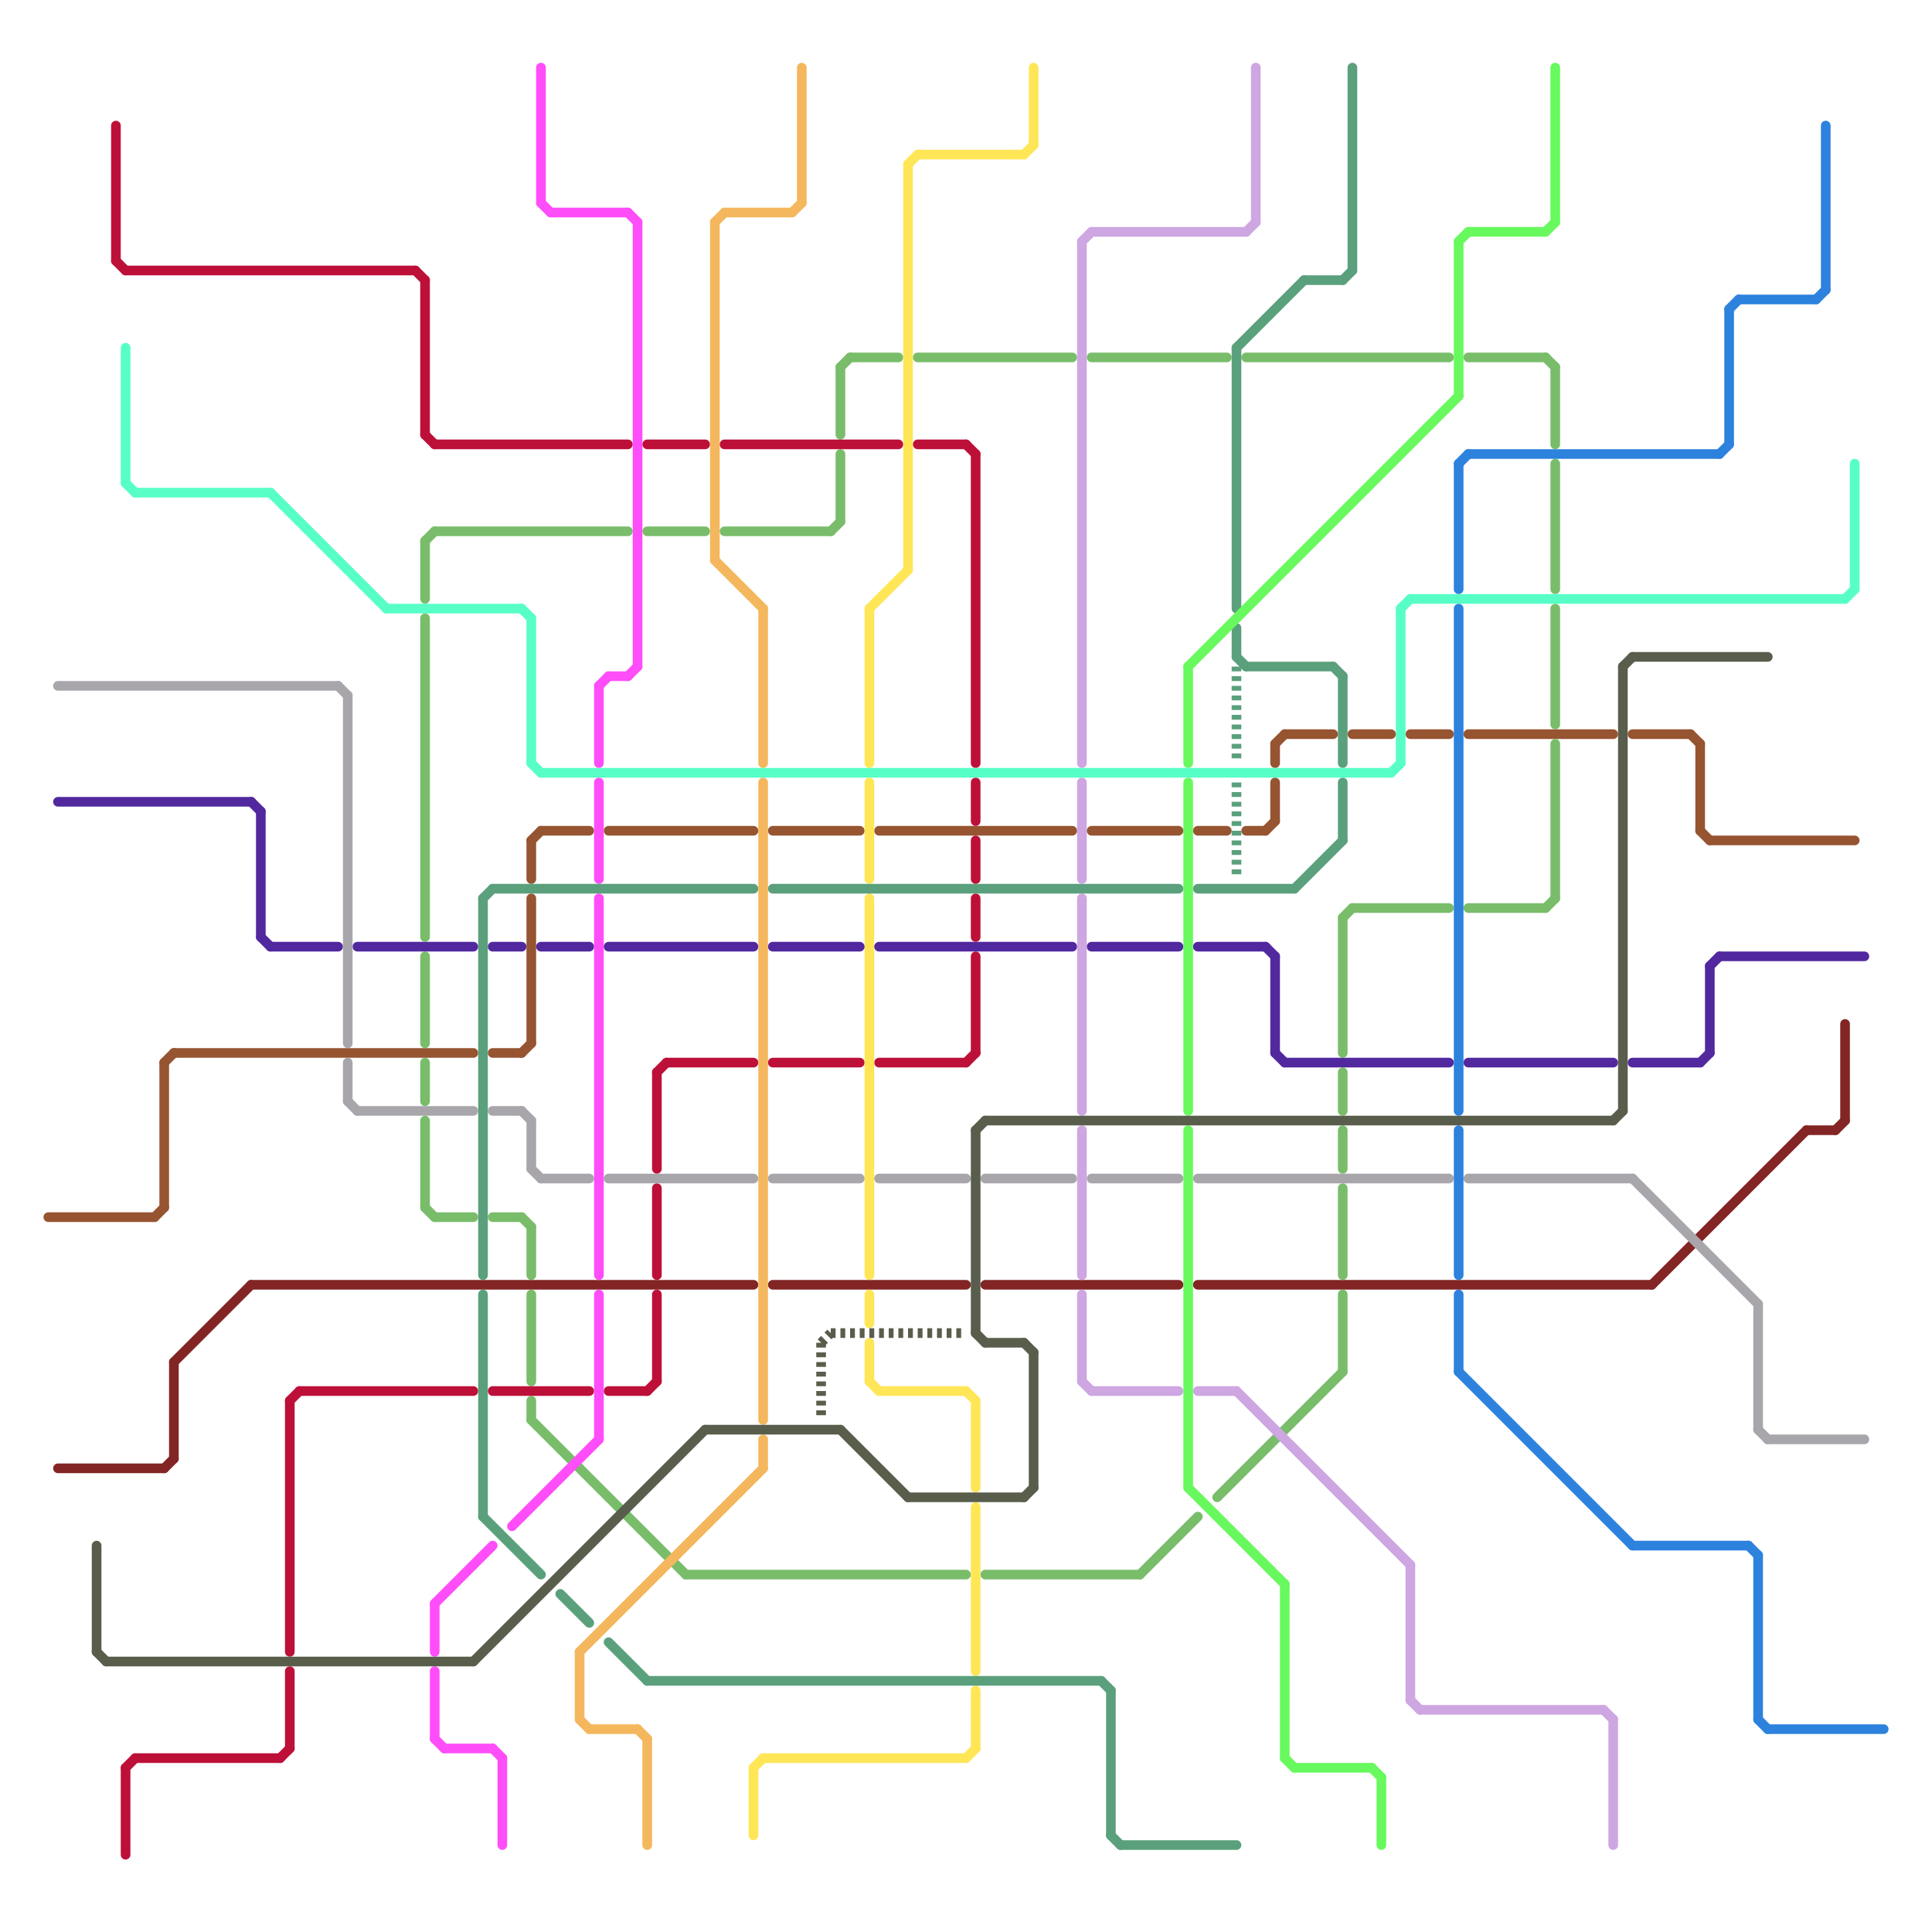 
<svg version="1.1" xmlns="http://www.w3.org/2000/svg" viewBox="0 0 200 200">
<style>line { stroke-width: 1; fill: none; stroke-linecap: round; stroke-linejoin: round; } .c0 { stroke: #832525 } .c1 { stroke: #965431 } .c2 { stroke: #79bd6b } .c3 { stroke: #bd1038 } .c4 { stroke: #ffe657 } .c5 { stroke: #52289f } .c6 { stroke: #a8a6ab } .c7 { stroke: #cda6e2 } .c8 { stroke: #2c82dd } .c9 { stroke: #ff4df9 } .c10 { stroke: #5aa07c } .c11 { stroke: #f4b75d } .c12 { stroke: #67f95d } .c13 { stroke: #595d4b } .c14 { stroke: #57ffc7 } .w1 { stroke-width: 1; }.l2 { stroke-dasharray: .5 .5; stroke-linecap: butt; }</style><line class="c0 " x1="17" y1="152" x2="18" y2="151"/><line class="c0 " x1="191" y1="106" x2="191" y2="116"/><line class="c0 " x1="18" y1="141" x2="26" y2="133"/><line class="c0 " x1="124" y1="133" x2="171" y2="133"/><line class="c0 " x1="187" y1="117" x2="190" y2="117"/><line class="c0 " x1="18" y1="141" x2="18" y2="151"/><line class="c0 " x1="190" y1="117" x2="191" y2="116"/><line class="c0 " x1="6" y1="152" x2="17" y2="152"/><line class="c0 " x1="80" y1="133" x2="100" y2="133"/><line class="c0 " x1="102" y1="133" x2="122" y2="133"/><line class="c0 " x1="26" y1="133" x2="78" y2="133"/><line class="c0 " x1="171" y1="133" x2="187" y2="117"/><line class="c1 " x1="91" y1="86" x2="111" y2="86"/><line class="c1 " x1="132" y1="77" x2="133" y2="76"/><line class="c1 " x1="131" y1="86" x2="132" y2="85"/><line class="c1 " x1="132" y1="81" x2="132" y2="85"/><line class="c1 " x1="5" y1="126" x2="16" y2="126"/><line class="c1 " x1="55" y1="87" x2="56" y2="86"/><line class="c1 " x1="129" y1="86" x2="131" y2="86"/><line class="c1 " x1="17" y1="110" x2="18" y2="109"/><line class="c1 " x1="169" y1="76" x2="175" y2="76"/><line class="c1 " x1="175" y1="76" x2="176" y2="77"/><line class="c1 " x1="55" y1="93" x2="55" y2="108"/><line class="c1 " x1="177" y1="87" x2="192" y2="87"/><line class="c1 " x1="176" y1="77" x2="176" y2="86"/><line class="c1 " x1="17" y1="110" x2="17" y2="125"/><line class="c1 " x1="146" y1="76" x2="150" y2="76"/><line class="c1 " x1="124" y1="86" x2="127" y2="86"/><line class="c1 " x1="16" y1="126" x2="17" y2="125"/><line class="c1 " x1="133" y1="76" x2="138" y2="76"/><line class="c1 " x1="56" y1="86" x2="61" y2="86"/><line class="c1 " x1="113" y1="86" x2="122" y2="86"/><line class="c1 " x1="132" y1="77" x2="132" y2="79"/><line class="c1 " x1="176" y1="86" x2="177" y2="87"/><line class="c1 " x1="80" y1="86" x2="89" y2="86"/><line class="c1 " x1="63" y1="86" x2="78" y2="86"/><line class="c1 " x1="18" y1="109" x2="49" y2="109"/><line class="c1 " x1="140" y1="76" x2="144" y2="76"/><line class="c1 " x1="51" y1="109" x2="54" y2="109"/><line class="c1 " x1="152" y1="76" x2="167" y2="76"/><line class="c1 " x1="55" y1="87" x2="55" y2="91"/><line class="c1 " x1="54" y1="109" x2="55" y2="108"/><line class="c2 " x1="160" y1="94" x2="161" y2="93"/><line class="c2 " x1="55" y1="134" x2="55" y2="143"/><line class="c2 " x1="152" y1="37" x2="160" y2="37"/><line class="c2 " x1="44" y1="125" x2="45" y2="126"/><line class="c2 " x1="161" y1="63" x2="161" y2="75"/><line class="c2 " x1="118" y1="163" x2="124" y2="157"/><line class="c2 " x1="51" y1="126" x2="54" y2="126"/><line class="c2 " x1="139" y1="111" x2="139" y2="115"/><line class="c2 " x1="140" y1="94" x2="150" y2="94"/><line class="c2 " x1="139" y1="117" x2="139" y2="121"/><line class="c2 " x1="139" y1="95" x2="140" y2="94"/><line class="c2 " x1="129" y1="37" x2="150" y2="37"/><line class="c2 " x1="67" y1="55" x2="73" y2="55"/><line class="c2 " x1="44" y1="110" x2="44" y2="114"/><line class="c2 " x1="87" y1="47" x2="87" y2="54"/><line class="c2 " x1="152" y1="94" x2="160" y2="94"/><line class="c2 " x1="86" y1="55" x2="87" y2="54"/><line class="c2 " x1="126" y1="155" x2="139" y2="142"/><line class="c2 " x1="113" y1="37" x2="127" y2="37"/><line class="c2 " x1="45" y1="55" x2="65" y2="55"/><line class="c2 " x1="160" y1="37" x2="161" y2="38"/><line class="c2 " x1="88" y1="37" x2="93" y2="37"/><line class="c2 " x1="55" y1="127" x2="55" y2="132"/><line class="c2 " x1="139" y1="123" x2="139" y2="132"/><line class="c2 " x1="87" y1="38" x2="87" y2="45"/><line class="c2 " x1="161" y1="38" x2="161" y2="46"/><line class="c2 " x1="44" y1="116" x2="44" y2="125"/><line class="c2 " x1="139" y1="95" x2="139" y2="109"/><line class="c2 " x1="44" y1="99" x2="44" y2="108"/><line class="c2 " x1="44" y1="56" x2="45" y2="55"/><line class="c2 " x1="161" y1="48" x2="161" y2="61"/><line class="c2 " x1="44" y1="64" x2="44" y2="97"/><line class="c2 " x1="161" y1="77" x2="161" y2="93"/><line class="c2 " x1="45" y1="126" x2="49" y2="126"/><line class="c2 " x1="75" y1="55" x2="86" y2="55"/><line class="c2 " x1="102" y1="163" x2="118" y2="163"/><line class="c2 " x1="55" y1="145" x2="55" y2="147"/><line class="c2 " x1="139" y1="134" x2="139" y2="142"/><line class="c2 " x1="71" y1="163" x2="100" y2="163"/><line class="c2 " x1="87" y1="38" x2="88" y2="37"/><line class="c2 " x1="54" y1="126" x2="55" y2="127"/><line class="c2 " x1="95" y1="37" x2="111" y2="37"/><line class="c2 " x1="44" y1="56" x2="44" y2="62"/><line class="c2 " x1="55" y1="147" x2="71" y2="163"/><line class="c3 " x1="100" y1="46" x2="101" y2="47"/><line class="c3 " x1="68" y1="111" x2="68" y2="121"/><line class="c3 " x1="101" y1="93" x2="101" y2="97"/><line class="c3 " x1="80" y1="110" x2="89" y2="110"/><line class="c3 " x1="43" y1="28" x2="44" y2="29"/><line class="c3 " x1="31" y1="144" x2="49" y2="144"/><line class="c3 " x1="45" y1="46" x2="65" y2="46"/><line class="c3 " x1="95" y1="46" x2="100" y2="46"/><line class="c3 " x1="75" y1="46" x2="93" y2="46"/><line class="c3 " x1="30" y1="145" x2="31" y2="144"/><line class="c3 " x1="91" y1="110" x2="100" y2="110"/><line class="c3 " x1="12" y1="13" x2="12" y2="27"/><line class="c3 " x1="67" y1="46" x2="73" y2="46"/><line class="c3 " x1="100" y1="110" x2="101" y2="109"/><line class="c3 " x1="68" y1="111" x2="69" y2="110"/><line class="c3 " x1="12" y1="27" x2="13" y2="28"/><line class="c3 " x1="14" y1="182" x2="29" y2="182"/><line class="c3 " x1="13" y1="28" x2="43" y2="28"/><line class="c3 " x1="63" y1="144" x2="67" y2="144"/><line class="c3 " x1="29" y1="182" x2="30" y2="181"/><line class="c3 " x1="67" y1="144" x2="68" y2="143"/><line class="c3 " x1="101" y1="47" x2="101" y2="79"/><line class="c3 " x1="101" y1="87" x2="101" y2="91"/><line class="c3 " x1="13" y1="183" x2="14" y2="182"/><line class="c3 " x1="13" y1="183" x2="13" y2="192"/><line class="c3 " x1="68" y1="123" x2="68" y2="132"/><line class="c3 " x1="30" y1="173" x2="30" y2="181"/><line class="c3 " x1="101" y1="81" x2="101" y2="85"/><line class="c3 " x1="51" y1="144" x2="61" y2="144"/><line class="c3 " x1="44" y1="29" x2="44" y2="45"/><line class="c3 " x1="44" y1="45" x2="45" y2="46"/><line class="c3 " x1="101" y1="99" x2="101" y2="109"/><line class="c3 " x1="68" y1="134" x2="68" y2="143"/><line class="c3 " x1="30" y1="145" x2="30" y2="171"/><line class="c3 " x1="69" y1="110" x2="78" y2="110"/><line class="c4 " x1="79" y1="182" x2="100" y2="182"/><line class="c4 " x1="90" y1="63" x2="90" y2="79"/><line class="c4 " x1="101" y1="145" x2="101" y2="154"/><line class="c4 " x1="91" y1="144" x2="100" y2="144"/><line class="c4 " x1="90" y1="134" x2="90" y2="137"/><line class="c4 " x1="78" y1="183" x2="78" y2="190"/><line class="c4 " x1="78" y1="183" x2="79" y2="182"/><line class="c4 " x1="100" y1="182" x2="101" y2="181"/><line class="c4 " x1="100" y1="144" x2="101" y2="145"/><line class="c4 " x1="94" y1="17" x2="95" y2="16"/><line class="c4 " x1="101" y1="175" x2="101" y2="181"/><line class="c4 " x1="90" y1="63" x2="94" y2="59"/><line class="c4 " x1="90" y1="139" x2="90" y2="143"/><line class="c4 " x1="101" y1="156" x2="101" y2="173"/><line class="c4 " x1="90" y1="81" x2="90" y2="91"/><line class="c4 " x1="95" y1="16" x2="106" y2="16"/><line class="c4 " x1="106" y1="16" x2="107" y2="15"/><line class="c4 " x1="107" y1="7" x2="107" y2="15"/><line class="c4 " x1="90" y1="143" x2="91" y2="144"/><line class="c4 " x1="94" y1="17" x2="94" y2="59"/><line class="c4 " x1="90" y1="93" x2="90" y2="132"/><line class="c5 " x1="37" y1="98" x2="49" y2="98"/><line class="c5 " x1="177" y1="100" x2="177" y2="109"/><line class="c5 " x1="132" y1="99" x2="132" y2="109"/><line class="c5 " x1="63" y1="98" x2="78" y2="98"/><line class="c5 " x1="169" y1="110" x2="176" y2="110"/><line class="c5 " x1="91" y1="98" x2="111" y2="98"/><line class="c5 " x1="26" y1="83" x2="27" y2="84"/><line class="c5 " x1="133" y1="110" x2="150" y2="110"/><line class="c5 " x1="28" y1="98" x2="35" y2="98"/><line class="c5 " x1="132" y1="109" x2="133" y2="110"/><line class="c5 " x1="131" y1="98" x2="132" y2="99"/><line class="c5 " x1="27" y1="84" x2="27" y2="97"/><line class="c5 " x1="56" y1="98" x2="61" y2="98"/><line class="c5 " x1="176" y1="110" x2="177" y2="109"/><line class="c5 " x1="27" y1="97" x2="28" y2="98"/><line class="c5 " x1="178" y1="99" x2="193" y2="99"/><line class="c5 " x1="124" y1="98" x2="131" y2="98"/><line class="c5 " x1="113" y1="98" x2="122" y2="98"/><line class="c5 " x1="177" y1="100" x2="178" y2="99"/><line class="c5 " x1="80" y1="98" x2="89" y2="98"/><line class="c5 " x1="51" y1="98" x2="54" y2="98"/><line class="c5 " x1="152" y1="110" x2="167" y2="110"/><line class="c5 " x1="6" y1="83" x2="26" y2="83"/><line class="c6 " x1="37" y1="115" x2="49" y2="115"/><line class="c6 " x1="35" y1="71" x2="36" y2="72"/><line class="c6 " x1="80" y1="122" x2="89" y2="122"/><line class="c6 " x1="152" y1="122" x2="169" y2="122"/><line class="c6 " x1="56" y1="122" x2="61" y2="122"/><line class="c6 " x1="183" y1="149" x2="193" y2="149"/><line class="c6 " x1="54" y1="115" x2="55" y2="116"/><line class="c6 " x1="182" y1="148" x2="183" y2="149"/><line class="c6 " x1="124" y1="122" x2="150" y2="122"/><line class="c6 " x1="113" y1="122" x2="122" y2="122"/><line class="c6 " x1="55" y1="121" x2="56" y2="122"/><line class="c6 " x1="91" y1="122" x2="100" y2="122"/><line class="c6 " x1="36" y1="114" x2="37" y2="115"/><line class="c6 " x1="36" y1="72" x2="36" y2="108"/><line class="c6 " x1="182" y1="135" x2="182" y2="148"/><line class="c6 " x1="102" y1="122" x2="111" y2="122"/><line class="c6 " x1="51" y1="115" x2="54" y2="115"/><line class="c6 " x1="6" y1="71" x2="35" y2="71"/><line class="c6 " x1="55" y1="116" x2="55" y2="121"/><line class="c6 " x1="63" y1="122" x2="78" y2="122"/><line class="c6 " x1="169" y1="122" x2="182" y2="135"/><line class="c6 " x1="36" y1="110" x2="36" y2="114"/><line class="c7 " x1="112" y1="25" x2="112" y2="79"/><line class="c7 " x1="147" y1="177" x2="166" y2="177"/><line class="c7 " x1="146" y1="162" x2="146" y2="176"/><line class="c7 " x1="129" y1="24" x2="130" y2="23"/><line class="c7 " x1="112" y1="25" x2="113" y2="24"/><line class="c7 " x1="124" y1="144" x2="128" y2="144"/><line class="c7 " x1="112" y1="143" x2="113" y2="144"/><line class="c7 " x1="112" y1="117" x2="112" y2="132"/><line class="c7 " x1="112" y1="93" x2="112" y2="115"/><line class="c7 " x1="112" y1="134" x2="112" y2="143"/><line class="c7 " x1="146" y1="176" x2="147" y2="177"/><line class="c7 " x1="130" y1="7" x2="130" y2="23"/><line class="c7 " x1="167" y1="178" x2="167" y2="191"/><line class="c7 " x1="112" y1="81" x2="112" y2="91"/><line class="c7 " x1="128" y1="144" x2="146" y2="162"/><line class="c7 " x1="113" y1="24" x2="129" y2="24"/><line class="c7 " x1="113" y1="144" x2="122" y2="144"/><line class="c7 " x1="166" y1="177" x2="167" y2="178"/><line class="c8 " x1="178" y1="47" x2="179" y2="46"/><line class="c8 " x1="180" y1="31" x2="188" y2="31"/><line class="c8 " x1="169" y1="160" x2="181" y2="160"/><line class="c8 " x1="151" y1="134" x2="151" y2="142"/><line class="c8 " x1="183" y1="179" x2="195" y2="179"/><line class="c8 " x1="181" y1="160" x2="182" y2="161"/><line class="c8 " x1="151" y1="48" x2="152" y2="47"/><line class="c8 " x1="188" y1="31" x2="189" y2="30"/><line class="c8 " x1="182" y1="178" x2="183" y2="179"/><line class="c8 " x1="151" y1="117" x2="151" y2="132"/><line class="c8 " x1="189" y1="13" x2="189" y2="30"/><line class="c8 " x1="151" y1="142" x2="169" y2="160"/><line class="c8 " x1="182" y1="161" x2="182" y2="178"/><line class="c8 " x1="152" y1="47" x2="178" y2="47"/><line class="c8 " x1="179" y1="32" x2="179" y2="46"/><line class="c8 " x1="151" y1="63" x2="151" y2="115"/><line class="c8 " x1="179" y1="32" x2="180" y2="31"/><line class="c8 " x1="151" y1="48" x2="151" y2="61"/><line class="c9 " x1="52" y1="182" x2="52" y2="191"/><line class="c9 " x1="46" y1="181" x2="51" y2="181"/><line class="c9 " x1="45" y1="173" x2="45" y2="180"/><line class="c9 " x1="65" y1="70" x2="66" y2="69"/><line class="c9 " x1="56" y1="21" x2="57" y2="22"/><line class="c9 " x1="45" y1="166" x2="51" y2="160"/><line class="c9 " x1="63" y1="70" x2="65" y2="70"/><line class="c9 " x1="45" y1="166" x2="45" y2="171"/><line class="c9 " x1="65" y1="22" x2="66" y2="23"/><line class="c9 " x1="62" y1="71" x2="63" y2="70"/><line class="c9 " x1="51" y1="181" x2="52" y2="182"/><line class="c9 " x1="57" y1="22" x2="65" y2="22"/><line class="c9 " x1="62" y1="93" x2="62" y2="132"/><line class="c9 " x1="66" y1="23" x2="66" y2="69"/><line class="c9 " x1="56" y1="7" x2="56" y2="21"/><line class="c9 " x1="62" y1="81" x2="62" y2="91"/><line class="c9 " x1="45" y1="180" x2="46" y2="181"/><line class="c9 " x1="53" y1="158" x2="62" y2="149"/><line class="c9 " x1="62" y1="71" x2="62" y2="79"/><line class="c9 " x1="62" y1="134" x2="62" y2="149"/><line class="c10 " x1="139" y1="81" x2="139" y2="87"/><line class="c10 " x1="138" y1="69" x2="139" y2="70"/><line class="c10 " x1="116" y1="191" x2="128" y2="191"/><line class="c10 " x1="114" y1="174" x2="115" y2="175"/><line class="c10 " x1="67" y1="174" x2="114" y2="174"/><line class="c10 " x1="134" y1="92" x2="139" y2="87"/><line class="c10 " x1="128" y1="68" x2="129" y2="69"/><line class="c10 " x1="50" y1="157" x2="56" y2="163"/><line class="c10 " x1="139" y1="70" x2="139" y2="79"/><line class="c10 " x1="128" y1="65" x2="128" y2="68"/><line class="c10 " x1="128" y1="36" x2="135" y2="29"/><line class="c10 " x1="63" y1="170" x2="67" y2="174"/><line class="c10 " x1="140" y1="7" x2="140" y2="28"/><line class="c10 " x1="50" y1="93" x2="50" y2="132"/><line class="c10 " x1="128" y1="36" x2="128" y2="63"/><line class="c10 " x1="139" y1="29" x2="140" y2="28"/><line class="c10 " x1="80" y1="92" x2="122" y2="92"/><line class="c10 " x1="115" y1="175" x2="115" y2="190"/><line class="c10 " x1="58" y1="165" x2="61" y2="168"/><line class="c10 " x1="50" y1="134" x2="50" y2="157"/><line class="c10 " x1="115" y1="190" x2="116" y2="191"/><line class="c10 " x1="135" y1="29" x2="139" y2="29"/><line class="c10 " x1="124" y1="92" x2="134" y2="92"/><line class="c10 " x1="129" y1="69" x2="138" y2="69"/><line class="c10 " x1="50" y1="93" x2="51" y2="92"/><line class="c10 " x1="51" y1="92" x2="78" y2="92"/><line class="c10 l2" x1="128" y1="81" x2="128" y2="91"/><line class="c10 l2" x1="128" y1="69" x2="128" y2="79"/><line class="c11 " x1="83" y1="7" x2="83" y2="21"/><line class="c11 " x1="60" y1="171" x2="79" y2="152"/><line class="c11 " x1="74" y1="23" x2="74" y2="58"/><line class="c11 " x1="67" y1="180" x2="67" y2="191"/><line class="c11 " x1="61" y1="179" x2="66" y2="179"/><line class="c11 " x1="79" y1="63" x2="79" y2="79"/><line class="c11 " x1="74" y1="58" x2="79" y2="63"/><line class="c11 " x1="66" y1="179" x2="67" y2="180"/><line class="c11 " x1="74" y1="23" x2="75" y2="22"/><line class="c11 " x1="82" y1="22" x2="83" y2="21"/><line class="c11 " x1="60" y1="178" x2="61" y2="179"/><line class="c11 " x1="79" y1="81" x2="79" y2="147"/><line class="c11 " x1="79" y1="149" x2="79" y2="152"/><line class="c11 " x1="75" y1="22" x2="82" y2="22"/><line class="c11 " x1="60" y1="171" x2="60" y2="178"/><line class="c12 " x1="123" y1="117" x2="123" y2="154"/><line class="c12 " x1="133" y1="182" x2="134" y2="183"/><line class="c12 " x1="134" y1="183" x2="142" y2="183"/><line class="c12 " x1="151" y1="25" x2="152" y2="24"/><line class="c12 " x1="123" y1="69" x2="123" y2="79"/><line class="c12 " x1="123" y1="154" x2="133" y2="164"/><line class="c12 " x1="152" y1="24" x2="160" y2="24"/><line class="c12 " x1="142" y1="183" x2="143" y2="184"/><line class="c12 " x1="161" y1="7" x2="161" y2="23"/><line class="c12 " x1="123" y1="81" x2="123" y2="115"/><line class="c12 " x1="143" y1="184" x2="143" y2="191"/><line class="c12 " x1="123" y1="69" x2="151" y2="41"/><line class="c12 " x1="151" y1="25" x2="151" y2="41"/><line class="c12 " x1="133" y1="164" x2="133" y2="182"/><line class="c12 " x1="160" y1="24" x2="161" y2="23"/><line class="c13 " x1="167" y1="116" x2="168" y2="115"/><line class="c13 " x1="10" y1="171" x2="11" y2="172"/><line class="c13 " x1="102" y1="116" x2="167" y2="116"/><line class="c13 " x1="94" y1="155" x2="106" y2="155"/><line class="c13 " x1="11" y1="172" x2="49" y2="172"/><line class="c13 " x1="101" y1="138" x2="102" y2="139"/><line class="c13 " x1="101" y1="117" x2="102" y2="116"/><line class="c13 " x1="169" y1="68" x2="183" y2="68"/><line class="c13 " x1="168" y1="69" x2="169" y2="68"/><line class="c13 " x1="107" y1="140" x2="107" y2="154"/><line class="c13 " x1="49" y1="172" x2="73" y2="148"/><line class="c13 " x1="101" y1="117" x2="101" y2="138"/><line class="c13 " x1="10" y1="160" x2="10" y2="171"/><line class="c13 " x1="106" y1="139" x2="107" y2="140"/><line class="c13 " x1="73" y1="148" x2="87" y2="148"/><line class="c13 " x1="102" y1="139" x2="106" y2="139"/><line class="c13 " x1="168" y1="69" x2="168" y2="115"/><line class="c13 " x1="87" y1="148" x2="94" y2="155"/><line class="c13 " x1="106" y1="155" x2="107" y2="154"/><line class="c13 l2" x1="86" y1="138" x2="100" y2="138"/><line class="c13 l2" x1="85" y1="139" x2="85" y2="147"/><line class="c13 l2" x1="85" y1="139" x2="86" y2="138"/><line class="c14 " x1="14" y1="51" x2="28" y2="51"/><line class="c14 " x1="54" y1="63" x2="55" y2="64"/><line class="c14 " x1="55" y1="64" x2="55" y2="79"/><line class="c14 " x1="192" y1="48" x2="192" y2="61"/><line class="c14 " x1="13" y1="50" x2="14" y2="51"/><line class="c14 " x1="145" y1="63" x2="145" y2="79"/><line class="c14 " x1="191" y1="62" x2="192" y2="61"/><line class="c14 " x1="146" y1="62" x2="191" y2="62"/><line class="c14 " x1="55" y1="79" x2="56" y2="80"/><line class="c14 " x1="40" y1="63" x2="54" y2="63"/><line class="c14 " x1="145" y1="63" x2="146" y2="62"/><line class="c14 " x1="28" y1="51" x2="40" y2="63"/><line class="c14 " x1="56" y1="80" x2="144" y2="80"/><line class="c14 " x1="13" y1="36" x2="13" y2="50"/><line class="c14 " x1="144" y1="80" x2="145" y2="79"/>


</svg>

